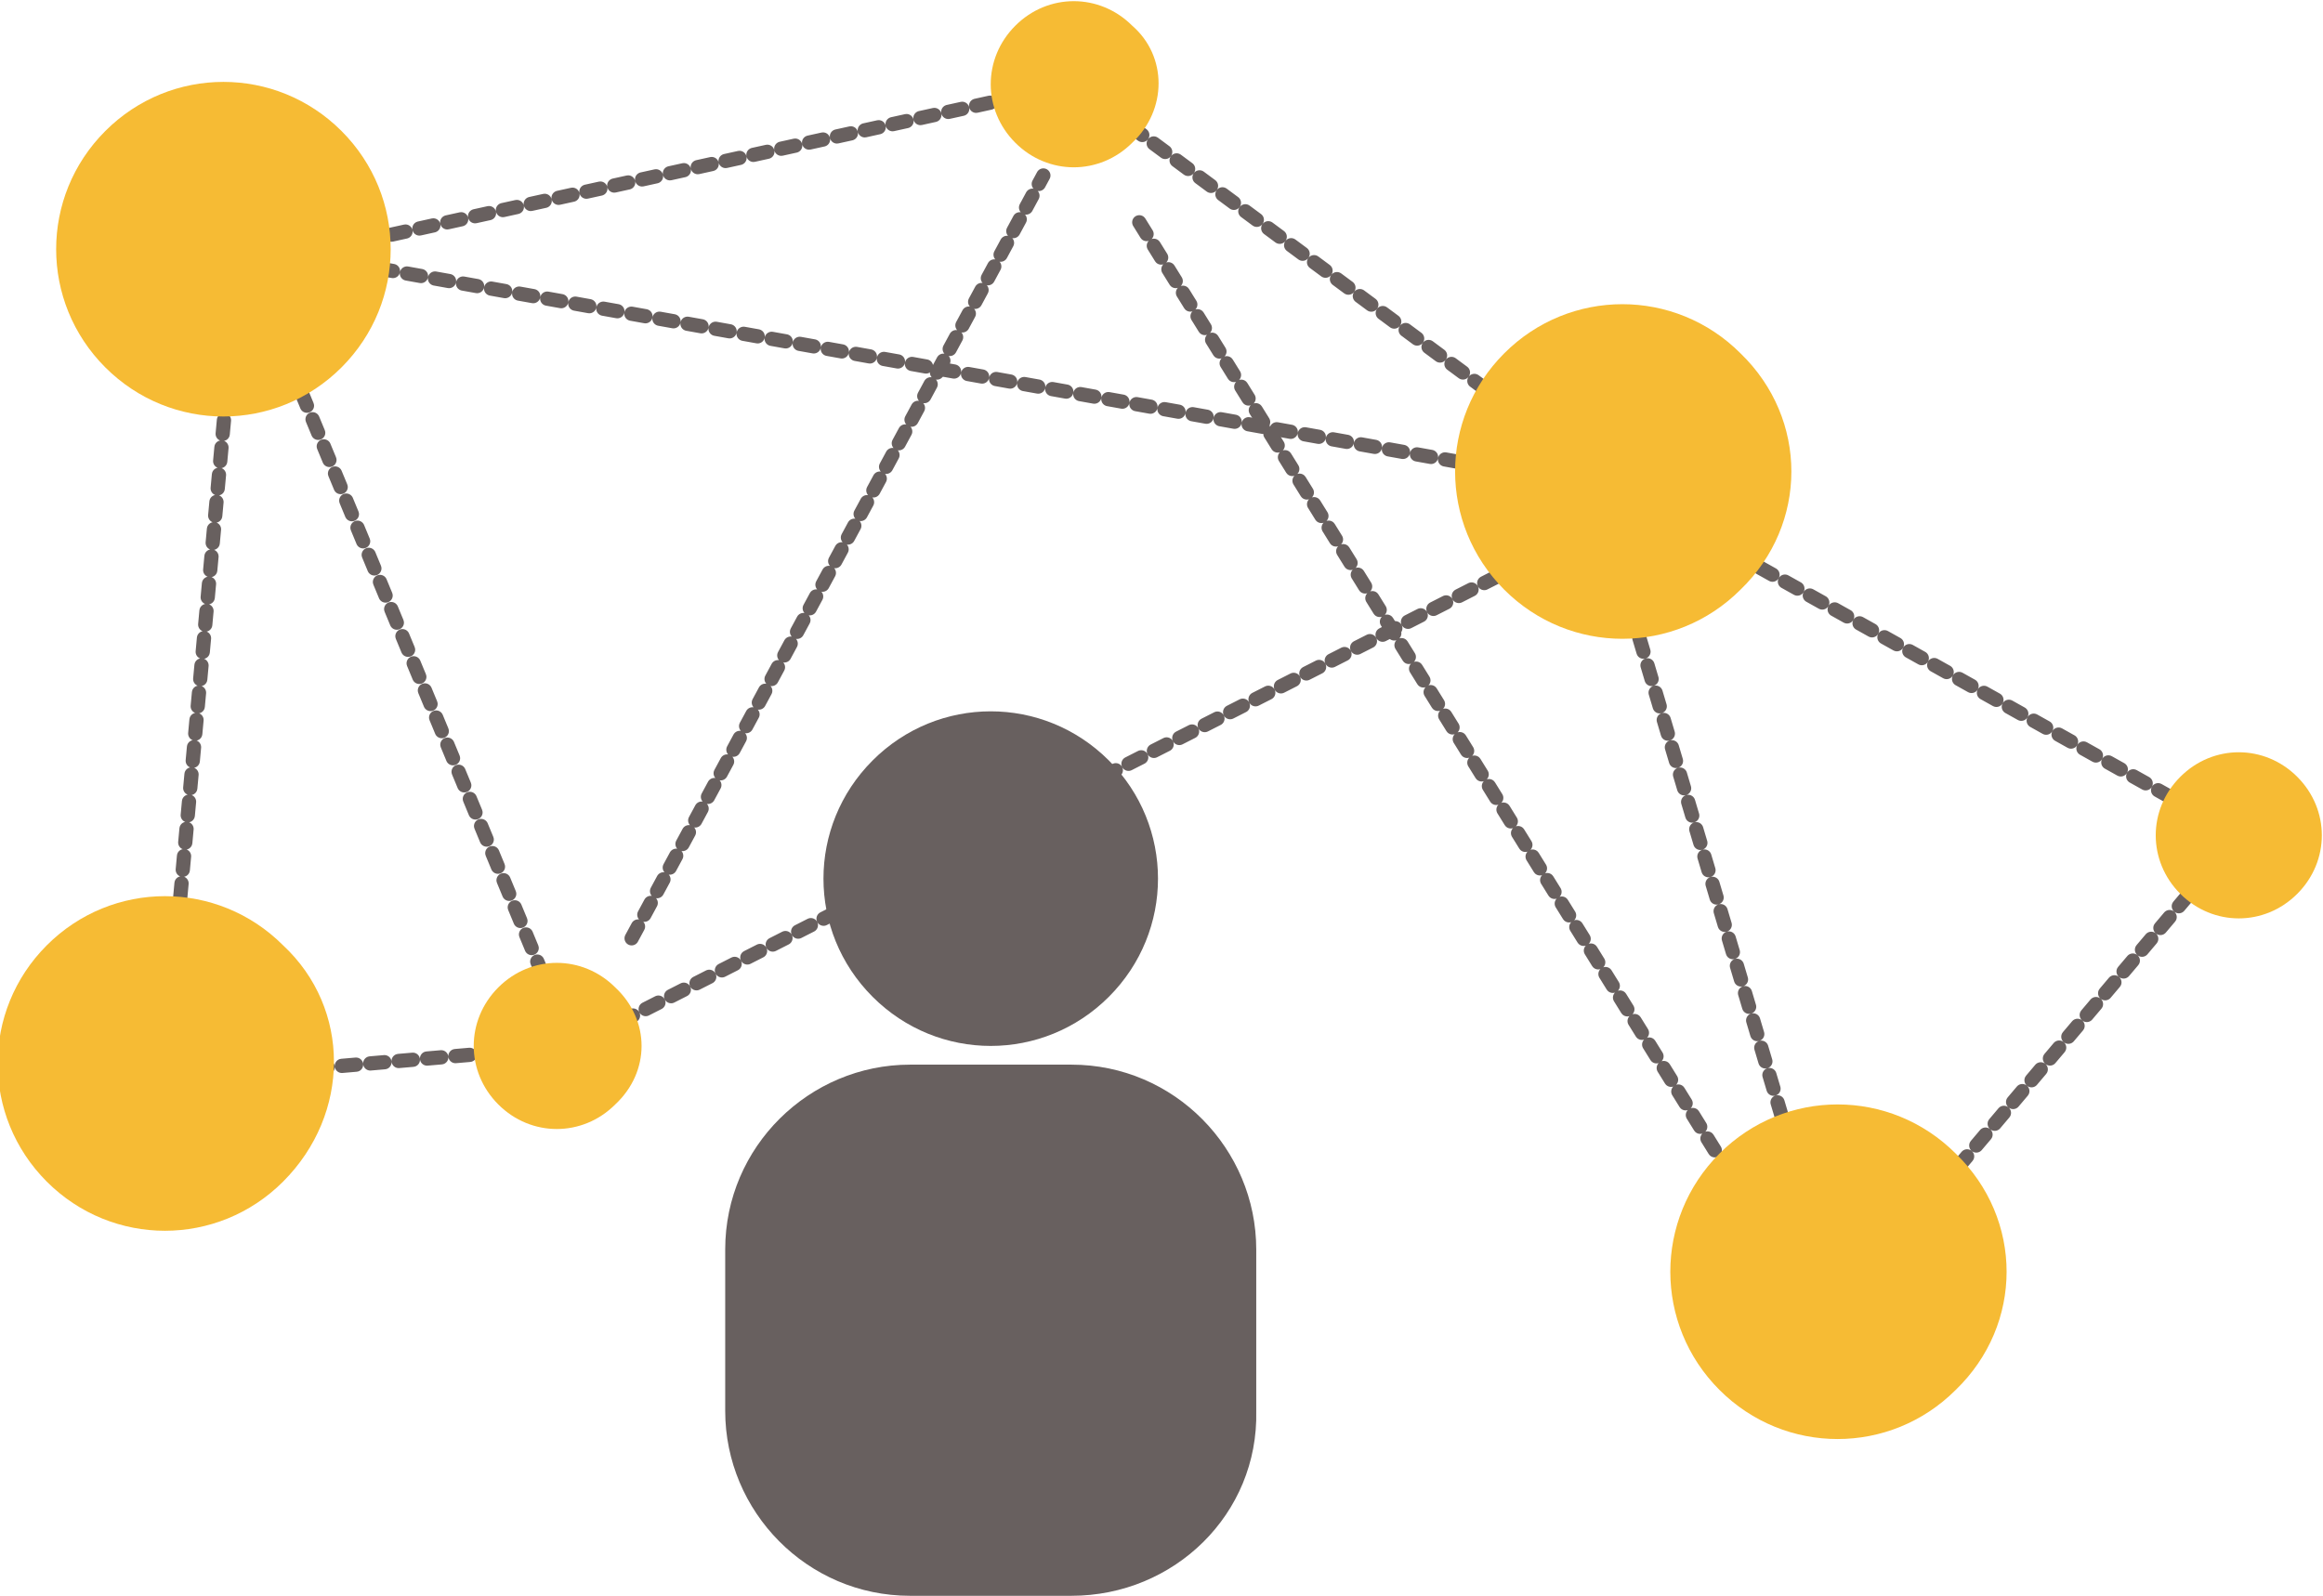 <svg xmlns="http://www.w3.org/2000/svg" width="163" height="112" viewBox="0 0 163 112" fill="none"><g id="Frame" clip-path="url(#clip0_734_494)"><g id="Group"><g id="Group_2"><path id="Vector" d="M11.655 73.407L11.819 72.586" stroke="#68605F" stroke-miterlimit="10" stroke-linecap="round"></path><path id="Vector_2" d="M12.475 64.868L16.415 21.842" stroke="#68605F" stroke-miterlimit="10" stroke-linecap="round" stroke-dasharray="0.96 0.96"></path><path id="Vector_3" d="M16.743 17.899V17.078L17.072 17.899" stroke="#68605F" stroke-miterlimit="10" stroke-linecap="round"></path><path id="Vector_4" d="M20.355 25.619L38.247 68.81" stroke="#68605F" stroke-miterlimit="10" stroke-linecap="round" stroke-dasharray="1.03 1.03"></path><path id="Vector_5" d="M39.888 72.586L40.217 73.407L40.709 72.75" stroke="#68605F" stroke-miterlimit="10" stroke-linecap="round"></path><path id="Vector_6" d="M44.32 65.853L73.21 12.316" stroke="#68605F" stroke-miterlimit="10" stroke-linecap="round" stroke-dasharray="0.94 0.94"></path><path id="Vector_7" d="M75.016 8.868L75.344 8.211L75.837 8.868" stroke="#68605F" stroke-miterlimit="10" stroke-linecap="round"></path><path id="Vector_8" d="M79.941 15.602L123.112 85.232" stroke="#68605F" stroke-miterlimit="10" stroke-linecap="round" stroke-dasharray="0.97 0.97"></path><path id="Vector_9" d="M125.246 88.516L125.738 89.337" stroke="#68605F" stroke-miterlimit="10" stroke-linecap="round"></path></g></g><path id="Vector_10" d="M15.758 19.05L75.344 5.912L113.919 34.487L157.091 58.628L129.021 91.801L112.606 36.622L40.217 73.408L11.655 75.871" stroke="#68605F" stroke-miterlimit="10" stroke-linecap="round" stroke-dasharray="1 1"></path><path id="Vector_11" d="M16.743 17.08L113.919 34.488" stroke="#68605F" stroke-miterlimit="10" stroke-linecap="round" stroke-dasharray="1 1"></path><path id="Vector_12" d="M23.966 25.783C19.37 30.381 11.983 30.381 7.387 25.783C2.791 21.185 2.791 13.795 7.387 9.197C11.983 4.598 19.37 4.598 23.966 9.197C28.562 13.795 28.562 21.185 23.966 25.783Z" fill="#F6BB34"></path><path id="Vector_13" d="M122.127 41.385C117.531 45.983 110.144 45.983 105.548 41.385C100.952 36.787 100.952 29.396 105.548 24.798C110.144 20.2 117.531 20.2 122.127 24.798C126.887 29.396 126.887 36.787 122.127 41.385Z" fill="#F6BB34"></path><path id="Vector_14" d="M137.229 97.549C132.632 102.147 125.246 102.147 120.65 97.549C116.053 92.951 116.053 85.561 120.65 80.962C125.246 76.364 132.632 76.364 137.229 80.962C141.989 85.561 141.989 92.951 137.229 97.549Z" fill="#F6BB34"></path><path id="Vector_15" d="M19.862 82.932C15.266 87.53 7.879 87.53 3.283 82.932C-1.313 78.333 -1.313 70.943 3.283 66.345C7.879 61.747 15.266 61.747 19.862 66.345C24.622 70.779 24.622 78.169 19.862 82.932Z" fill="#F6BB34"></path><path id="Vector_16" d="M43.171 77.514C40.873 79.813 37.262 79.813 34.964 77.514C32.666 75.215 32.666 71.602 34.964 69.302C37.262 67.003 40.873 67.003 43.171 69.302C45.633 71.602 45.633 75.215 43.171 77.514Z" fill="#F6BB34"></path><path id="Vector_17" d="M79.448 10.018C77.15 12.317 73.539 12.317 71.241 10.018C68.943 7.718 68.943 4.105 71.241 1.806C73.539 -0.493 77.15 -0.493 79.448 1.806C81.91 3.941 81.91 7.718 79.448 10.018Z" fill="#F6BB34"></path><path id="Vector_18" d="M161.194 62.732C158.896 65.031 155.285 65.031 152.987 62.732C150.689 60.433 150.689 56.82 152.987 54.521C155.285 52.222 158.896 52.222 161.194 54.521C163.492 56.82 163.492 60.433 161.194 62.732Z" fill="#F6BB34"></path><path id="Vector_19" d="M77.807 69.959C73.21 74.557 65.824 74.557 61.228 69.959C56.632 65.361 56.632 57.971 61.228 53.373C65.824 48.774 73.21 48.774 77.807 53.373C82.403 57.971 82.403 65.361 77.807 69.959Z" fill="#68605F"></path><path id="Vector_20" d="M75.18 111.999H63.854C56.631 111.999 50.886 106.087 50.886 99.026V87.694C50.886 80.469 56.796 74.721 63.854 74.721H75.18C82.403 74.721 88.148 80.633 88.148 87.694V99.026C88.312 106.251 82.403 111.999 75.18 111.999Z" fill="#68605F"></path></g><defs><clipPath id="clip0_734_494"><rect width="163" height="112" fill="white"></rect></clipPath></defs></svg>